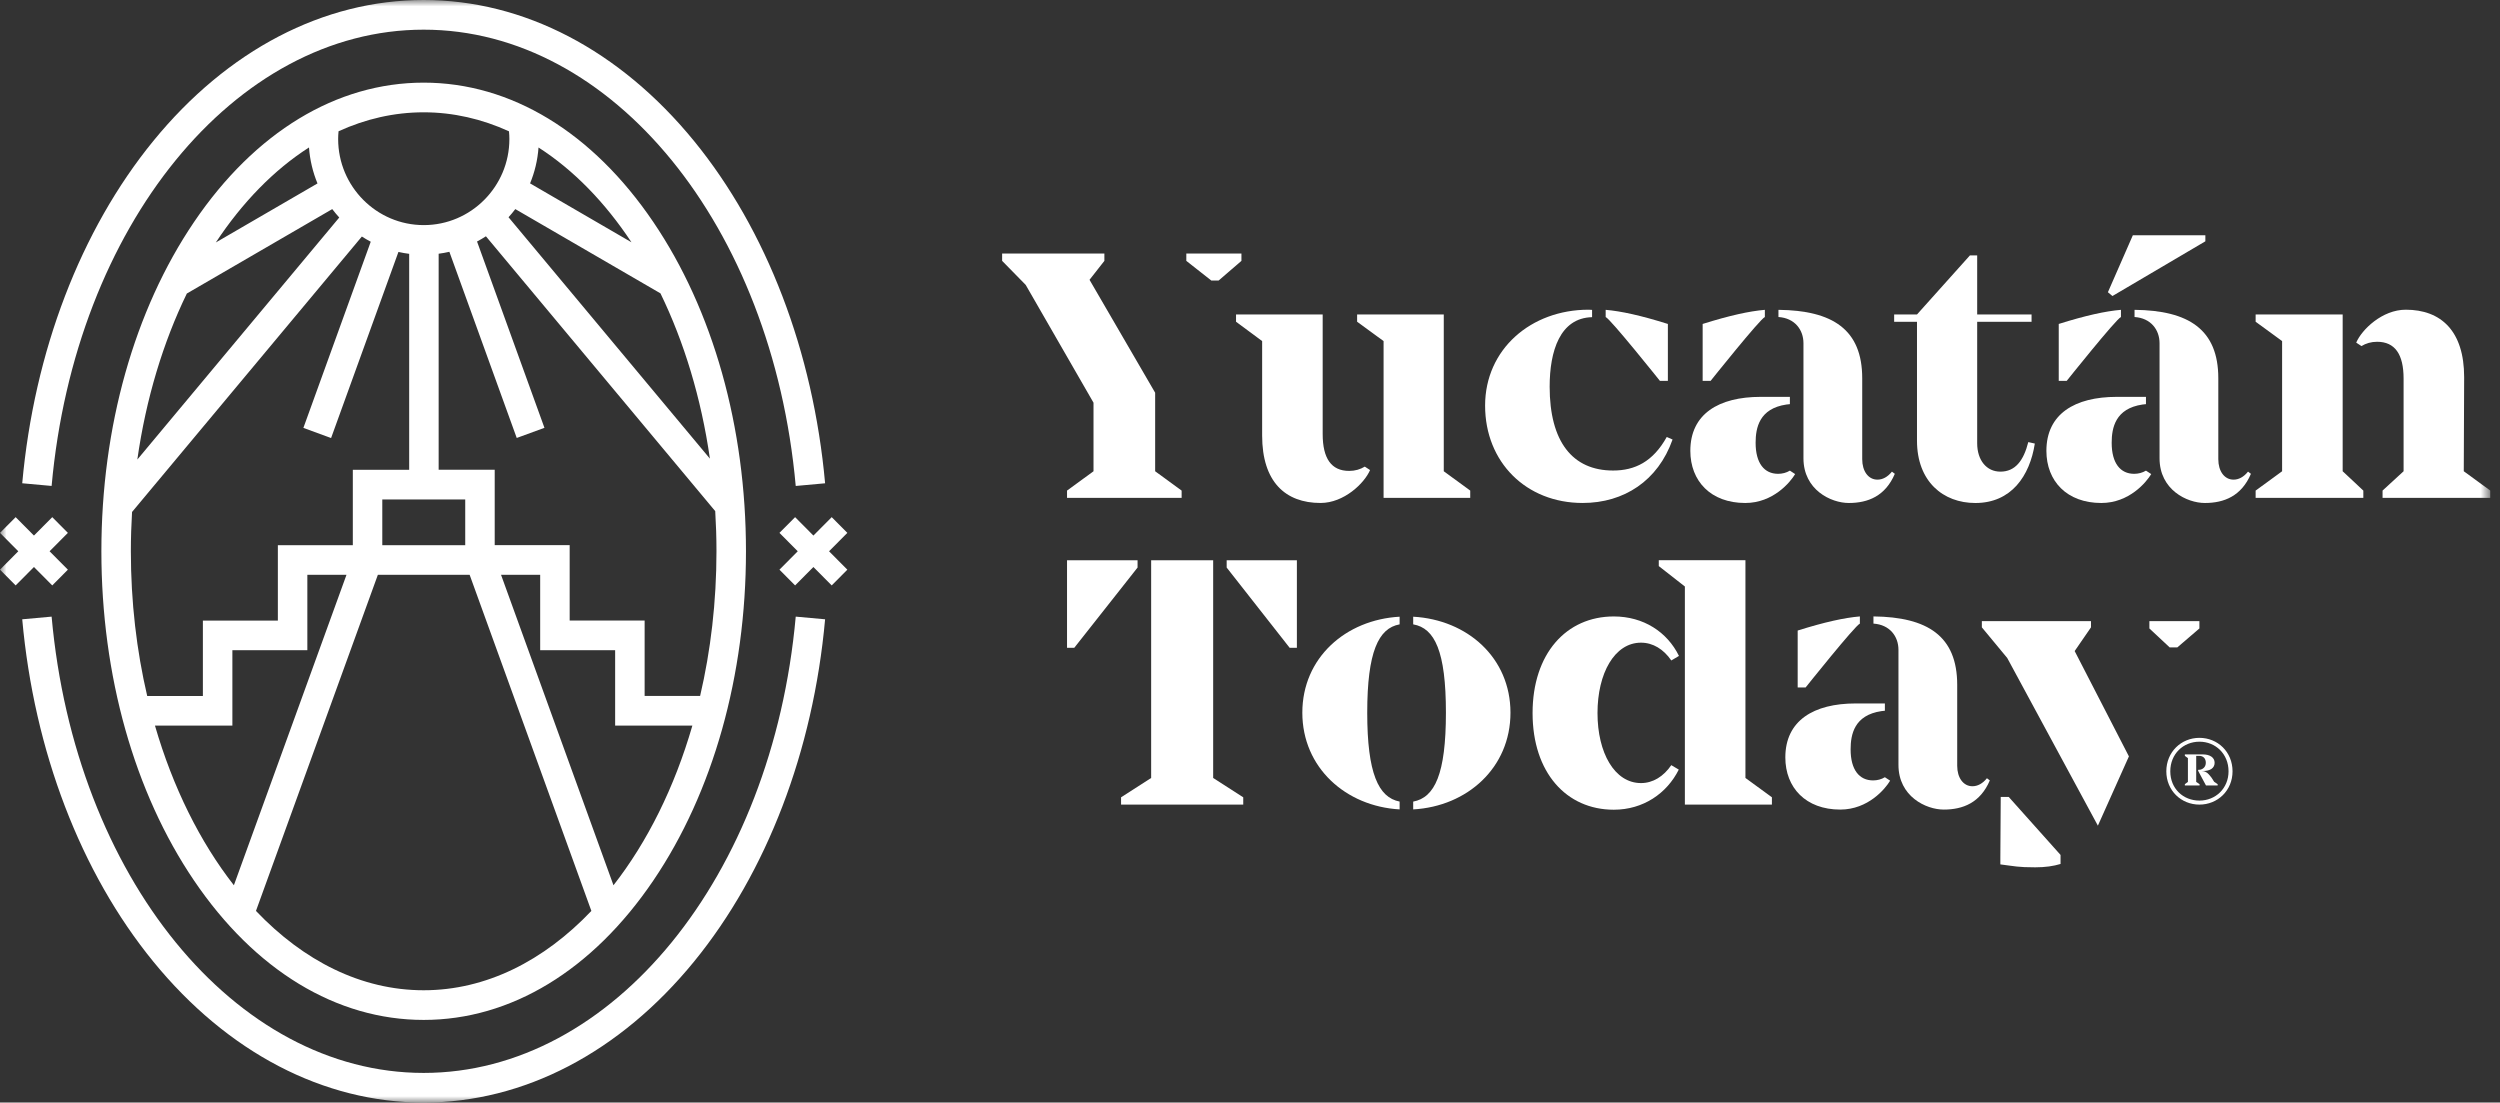 <svg width="195" height="86" viewBox="0 0 195 86" fill="none" xmlns="http://www.w3.org/2000/svg">
<rect x="0" y="0" width="195" height="86" fill="#333333" stroke="none"/>
<g clip-path="url(#clip0_97_4262)">
<mask id="mask0_97_4262" style="mask-type:luminance" maskUnits="userSpaceOnUse" x="0" y="0" width="195" height="86">
<path d="M194.239 0H0V86H194.239V0Z" fill="white"/>
</mask>
<g mask="url(#mask0_97_4262)">
<path d="M33.046 83.688C18.328 83.688 5.852 68.386 4.026 48.097L1.734 48.305C2.66 58.579 6.29 68.061 11.956 75.002C17.744 82.094 25.235 86 33.046 86C40.857 86 48.348 82.094 54.137 75.002C59.803 68.061 63.432 58.579 64.358 48.305L62.067 48.097C60.24 68.386 47.762 83.688 33.046 83.688Z" fill="white"/>
<path d="M33.046 2.314C47.764 2.314 60.24 17.615 62.067 37.905L64.358 37.697C63.432 27.422 59.803 17.941 54.137 11C48.346 3.906 40.857 0 33.046 0C25.235 0 17.746 3.906 11.956 10.998C6.29 17.939 2.659 27.421 1.734 37.695L4.026 37.903C5.852 17.613 18.328 2.314 33.046 2.314Z" fill="white"/>
<path d="M66.093 41.564L64.873 40.338L63.445 41.774L62.018 40.338L60.797 41.564L62.224 42.999L60.797 44.435L62.018 45.663L63.445 44.227L64.873 45.663L66.093 44.435L64.666 42.999L66.093 41.564Z" fill="white"/>
<path d="M4.076 45.663L5.295 44.435L3.867 42.999L5.295 41.564L4.076 40.338L2.648 41.774L1.221 40.338L0 41.564L1.427 42.999L0 44.435L1.221 45.663L2.648 44.227L4.076 45.663Z" fill="white"/>
<path d="M33.047 6.446C26.246 6.446 19.885 10.308 15.134 17.319C10.474 24.194 7.908 33.315 7.908 43C7.908 52.686 10.474 61.806 15.134 68.681C19.885 75.692 26.248 79.554 33.047 79.554C39.846 79.554 46.209 75.692 50.96 68.681C55.62 61.806 58.186 52.686 58.186 43C58.186 33.315 55.62 24.194 50.96 17.319C46.209 10.308 39.846 6.446 33.047 6.446ZM49.253 18.897L41.345 14.304C41.707 13.432 41.934 12.489 42.005 11.505C44.734 13.255 47.19 15.78 49.253 18.895V18.897ZM40.194 16.309L51.517 22.883C53.358 26.67 54.692 31.041 55.373 35.774L39.665 16.945C39.851 16.741 40.027 16.529 40.194 16.309ZM39.701 10.245C39.721 10.452 39.732 10.649 39.732 10.842C39.732 14.545 36.736 17.558 33.054 17.558C29.372 17.558 26.376 14.545 26.376 10.842C26.376 10.647 26.387 10.446 26.407 10.238C28.51 9.279 30.739 8.76 33.047 8.76C35.355 8.76 37.595 9.281 39.701 10.244V10.245ZM36.288 42.525H29.819V38.958H36.288V42.525ZM14.572 22.896L25.915 16.31C26.087 16.537 26.27 16.756 26.462 16.966L10.712 35.844C11.389 31.091 12.727 26.699 14.572 22.898V22.896ZM24.101 11.499C24.173 12.487 24.4 13.432 24.764 14.308L16.834 18.913C18.9 15.788 21.365 13.253 24.103 11.501L24.101 11.499ZM10.3 39.934L28.225 18.449C28.45 18.595 28.68 18.729 28.918 18.854L23.664 33.375L25.825 34.167L31.078 19.651C31.352 19.714 31.632 19.764 31.916 19.799V36.646H27.52V42.527H21.673V48.408H15.825V54.287H11.482C10.657 50.751 10.207 46.956 10.207 43.004C10.207 41.969 10.24 40.948 10.3 39.935V39.934ZM12.086 56.595H18.126V50.716H23.973V44.835H27.026L18.243 69.051C15.606 65.679 13.486 61.423 12.086 56.595ZM33.047 77.24C28.184 77.24 23.673 74.948 19.965 71.052L29.473 44.835H36.632L46.127 71.052C42.419 74.948 37.908 77.24 33.045 77.24H33.047ZM47.851 69.051L39.081 44.835H42.134V50.716H47.981V56.597H54.006C52.608 61.425 50.486 65.679 47.851 69.051ZM54.61 54.283H50.281V48.402H44.434V42.522H38.587V36.641H34.215V19.791C34.498 19.754 34.776 19.705 35.051 19.64L40.305 34.161L42.467 33.37L37.209 18.838C37.447 18.712 37.677 18.576 37.902 18.431L55.788 39.869C55.85 40.9 55.885 41.942 55.885 42.996C55.885 46.948 55.435 50.744 54.61 54.28V54.283Z" fill="white"/>
<path d="M167.652 48.449V49.02L169.235 50.498H169.83L171.553 49.02V48.449H167.652Z" fill="white"/>
<path d="M160.721 66.683L156.679 62.16H156.057L156.027 66.911V67.423C157.158 67.564 157.385 67.651 158.743 67.651C159.535 67.651 160.174 67.557 160.723 67.389V66.683H160.721Z" fill="white"/>
<path d="M161.824 50.783L163.097 48.933V48.449H154.584V48.933L156.564 51.323L163.635 64.402L166.055 58.998L161.824 50.783Z" fill="white"/>
<path d="M131.42 45.747L129.385 44.155V43.698H136.144V60.68L138.209 62.188V62.757H131.42V45.747ZM130.361 51.514C129.755 50.636 128.931 50.128 127.998 50.128C125.933 50.128 124.605 52.517 124.605 55.618C124.605 58.72 125.933 61.08 127.998 61.08C128.931 61.08 129.757 60.564 130.361 59.682L130.945 60.029C130.02 61.882 128.175 63.158 125.877 63.158C122.173 63.158 119.541 60.257 119.541 55.62C119.541 50.984 122.171 48.083 125.877 48.083C128.192 48.083 130.042 49.292 130.959 51.162L130.361 51.517V51.514Z" fill="white"/>
<path d="M174.138 60.162C174.138 61.667 172.975 62.759 171.555 62.759C170.134 62.759 168.973 61.667 168.973 60.162C168.973 58.656 170.134 57.552 171.555 57.552C172.975 57.552 174.138 58.643 174.138 60.162ZM173.826 60.162C173.826 58.805 172.816 57.852 171.555 57.852C170.294 57.852 169.283 58.805 169.283 60.162C169.283 61.519 170.294 62.446 171.555 62.446C172.816 62.446 173.826 61.493 173.826 60.162ZM172.703 60.977L172.977 61.165V61.266H172.066L171.454 60.123V60.048L171.629 60.035C171.877 59.972 172.053 59.783 172.053 59.495C172.053 59.17 171.866 58.956 171.53 58.956H171.304V60.99L171.566 61.165V61.266H170.419V61.165L170.657 60.99V59.133L170.419 58.958V58.844H171.83C172.366 58.844 172.741 59.083 172.741 59.497C172.741 59.911 172.391 60.138 171.842 60.138H171.731C171.842 60.138 171.956 60.164 172.068 60.226C172.192 60.289 172.293 60.39 172.505 60.666L172.705 60.981L172.703 60.977Z" fill="white"/>
<path d="M182.728 36.758L184.34 38.266V38.835H175.939V38.266L178.004 36.758V26.604L175.939 25.096V24.527H182.728V36.758Z" fill="white"/>
<path d="M164.416 22.794L166.362 18.349H172.018V18.822L164.771 23.09L164.416 22.794Z" fill="white"/>
<path d="M130.007 34.084C128.931 36.019 127.518 36.701 125.821 36.701C122.654 36.701 120.873 34.454 120.873 30.16C120.873 27.377 121.681 24.8 124.182 24.739V24.17C124.088 24.168 123.991 24.157 123.899 24.157C119.431 24.157 115.838 27.229 115.838 31.638C115.838 36.046 119.036 39.232 123.446 39.232C126.671 39.232 129.328 37.497 130.46 34.283L130.007 34.084Z" fill="white"/>
<path d="M106.454 36.396C106.106 36.609 105.698 36.731 105.233 36.731C103.846 36.731 103.169 35.763 103.169 33.858V24.527H96.41V25.096L98.447 26.604V33.97C98.447 37.581 100.257 39.232 103.001 39.232C104.836 39.232 106.428 37.688 106.865 36.665L106.454 36.396Z" fill="white"/>
<path d="M112.614 36.758V24.527H105.855V25.096L107.919 26.604V38.835H114.678V38.266L112.614 36.758Z" fill="white"/>
<path d="M192.204 29.42C192.204 25.808 190.393 24.157 187.65 24.157C185.814 24.157 184.222 25.702 183.785 26.725L184.195 26.994C184.542 26.78 184.951 26.659 185.415 26.659C186.803 26.659 187.48 27.627 187.48 29.532V36.757L185.84 38.264V38.833H194.239V38.264L192.174 36.757L192.204 29.418V29.42Z" fill="white"/>
<path d="M138.691 36.958C137.616 36.958 136.938 36.133 136.938 34.539C136.938 33.374 137.219 31.866 139.34 31.553L139.611 31.524V30.955H137.333C134.053 30.955 131.846 32.291 131.846 35.165C131.846 37.526 133.442 39.233 136.128 39.233C138.308 39.233 139.645 37.609 140.021 36.978L139.611 36.709C139.335 36.877 139.02 36.958 138.688 36.958H138.691Z" fill="white"/>
<path d="M137.659 24.727V24.167C136.462 24.268 134.903 24.609 132.807 25.268V29.706H133.429C133.429 29.706 137.271 24.892 137.659 24.728V24.727Z" fill="white"/>
<path d="M147.572 36.786C147.231 37.214 146.836 37.412 146.441 37.412C145.734 37.412 145.253 36.759 145.253 35.82V29.505C145.253 25.698 142.943 24.213 138.719 24.167V24.727C139.991 24.811 140.67 25.722 140.67 26.773V35.747C140.67 38.206 142.813 39.233 144.206 39.233C145.704 39.233 147.061 38.692 147.796 36.958L147.57 36.786H147.572Z" fill="white"/>
<path d="M166.464 36.958C165.39 36.958 164.711 36.133 164.711 34.539C164.711 33.374 164.993 31.866 167.114 31.553L167.385 31.524V30.955H165.106C161.827 30.955 159.619 32.291 159.619 35.165C159.619 37.526 161.215 39.233 163.902 39.233C166.081 39.233 167.417 37.609 167.795 36.978L167.385 36.709C167.108 36.877 166.793 36.958 166.462 36.958H166.464Z" fill="white"/>
<path d="M165.434 24.727V24.167C164.237 24.268 162.678 24.609 160.582 25.268V29.706H161.205C161.205 29.706 165.046 24.892 165.434 24.728V24.727Z" fill="white"/>
<path d="M175.346 36.786C175.006 37.214 174.611 37.412 174.216 37.412C173.509 37.412 173.028 36.759 173.028 35.82V29.505C173.028 25.698 170.718 24.213 166.494 24.167V24.727C167.766 24.811 168.445 25.722 168.445 26.773V35.747C168.445 38.206 170.588 39.233 171.981 39.233C173.48 39.233 174.836 38.692 175.572 36.958L175.346 36.786Z" fill="white"/>
<path d="M146.101 60.872C145.027 60.872 144.348 60.047 144.348 58.453C144.348 57.288 144.629 55.78 146.75 55.467L147.021 55.438V54.869H144.743C141.463 54.869 139.256 56.206 139.256 59.079C139.256 61.44 140.852 63.147 143.539 63.147C145.719 63.147 147.055 61.523 147.431 60.892L147.021 60.623C146.745 60.791 146.43 60.872 146.1 60.872H146.101Z" fill="white"/>
<path d="M145.07 48.641V48.081C143.873 48.182 142.314 48.523 140.219 49.182V53.62H140.84C140.84 53.62 144.682 48.806 145.07 48.642V48.641Z" fill="white"/>
<path d="M154.981 60.701C154.641 61.128 154.245 61.327 153.85 61.327C153.144 61.327 152.662 60.673 152.662 59.734V53.419C152.662 49.612 150.352 48.127 146.129 48.081V48.641C147.401 48.725 148.08 49.636 148.08 50.687V59.661C148.08 62.12 150.223 63.147 151.615 63.147C153.114 63.147 154.47 62.606 155.206 60.872L154.979 60.701H154.981Z" fill="white"/>
<path d="M125.242 24.727V24.167C126.439 24.268 127.998 24.609 130.094 25.268V29.706H129.472C129.472 29.706 125.63 24.892 125.242 24.728V24.727Z" fill="white"/>
<path d="M158.207 34.483C157.839 35.934 157.188 36.788 156.03 36.788C154.955 36.788 154.22 35.906 154.22 34.57V25.098H158.462V24.529H154.22V19.922H153.654L149.525 24.529H147.744V25.098H149.525V34.371C149.525 37.557 151.562 39.234 154.079 39.234C156.879 39.234 158.321 37.13 158.716 34.598L158.207 34.483Z" fill="white"/>
<path d="M92.533 19.777V20.348L94.484 21.883H95.05L96.832 20.348V19.777H92.533Z" fill="white"/>
<path d="M90.102 30.633L84.983 21.825L86.142 20.347V19.776H78.166V20.347L80.005 22.223L85.294 31.411V36.758L83.228 38.266V38.835H92.167V38.266L90.102 36.758V30.633Z" fill="white"/>
<path d="M94.627 43.7H89.79V60.682L87.443 62.19V62.758H96.973V62.19L94.627 60.682V43.7Z" fill="white"/>
<path d="M95.68 43.7V44.269L100.592 50.527H101.157V43.7H95.68Z" fill="white"/>
<path d="M88.73 43.7V44.269L83.794 50.527H83.228V43.7H88.73Z" fill="white"/>
<path d="M110.229 48.103V48.7C111.915 48.993 112.782 50.809 112.782 55.591C112.782 60.373 111.911 62.212 110.229 62.525V63.134C114.451 62.899 117.817 59.878 117.817 55.591C117.817 51.304 114.451 48.336 110.229 48.103Z" fill="white"/>
<path d="M109.17 62.522C107.514 62.205 106.644 60.307 106.644 55.59C106.644 50.872 107.51 48.996 109.17 48.7V48.103C104.971 48.336 101.582 51.304 101.582 55.59C101.582 59.875 104.971 62.895 109.17 63.133V62.522Z" fill="white"/>
</g>
</g>
<defs>
<clipPath id="clip0_97_4262">
<rect width="195" height="86" fill="white"/>
</clipPath>
</defs>
</svg>
